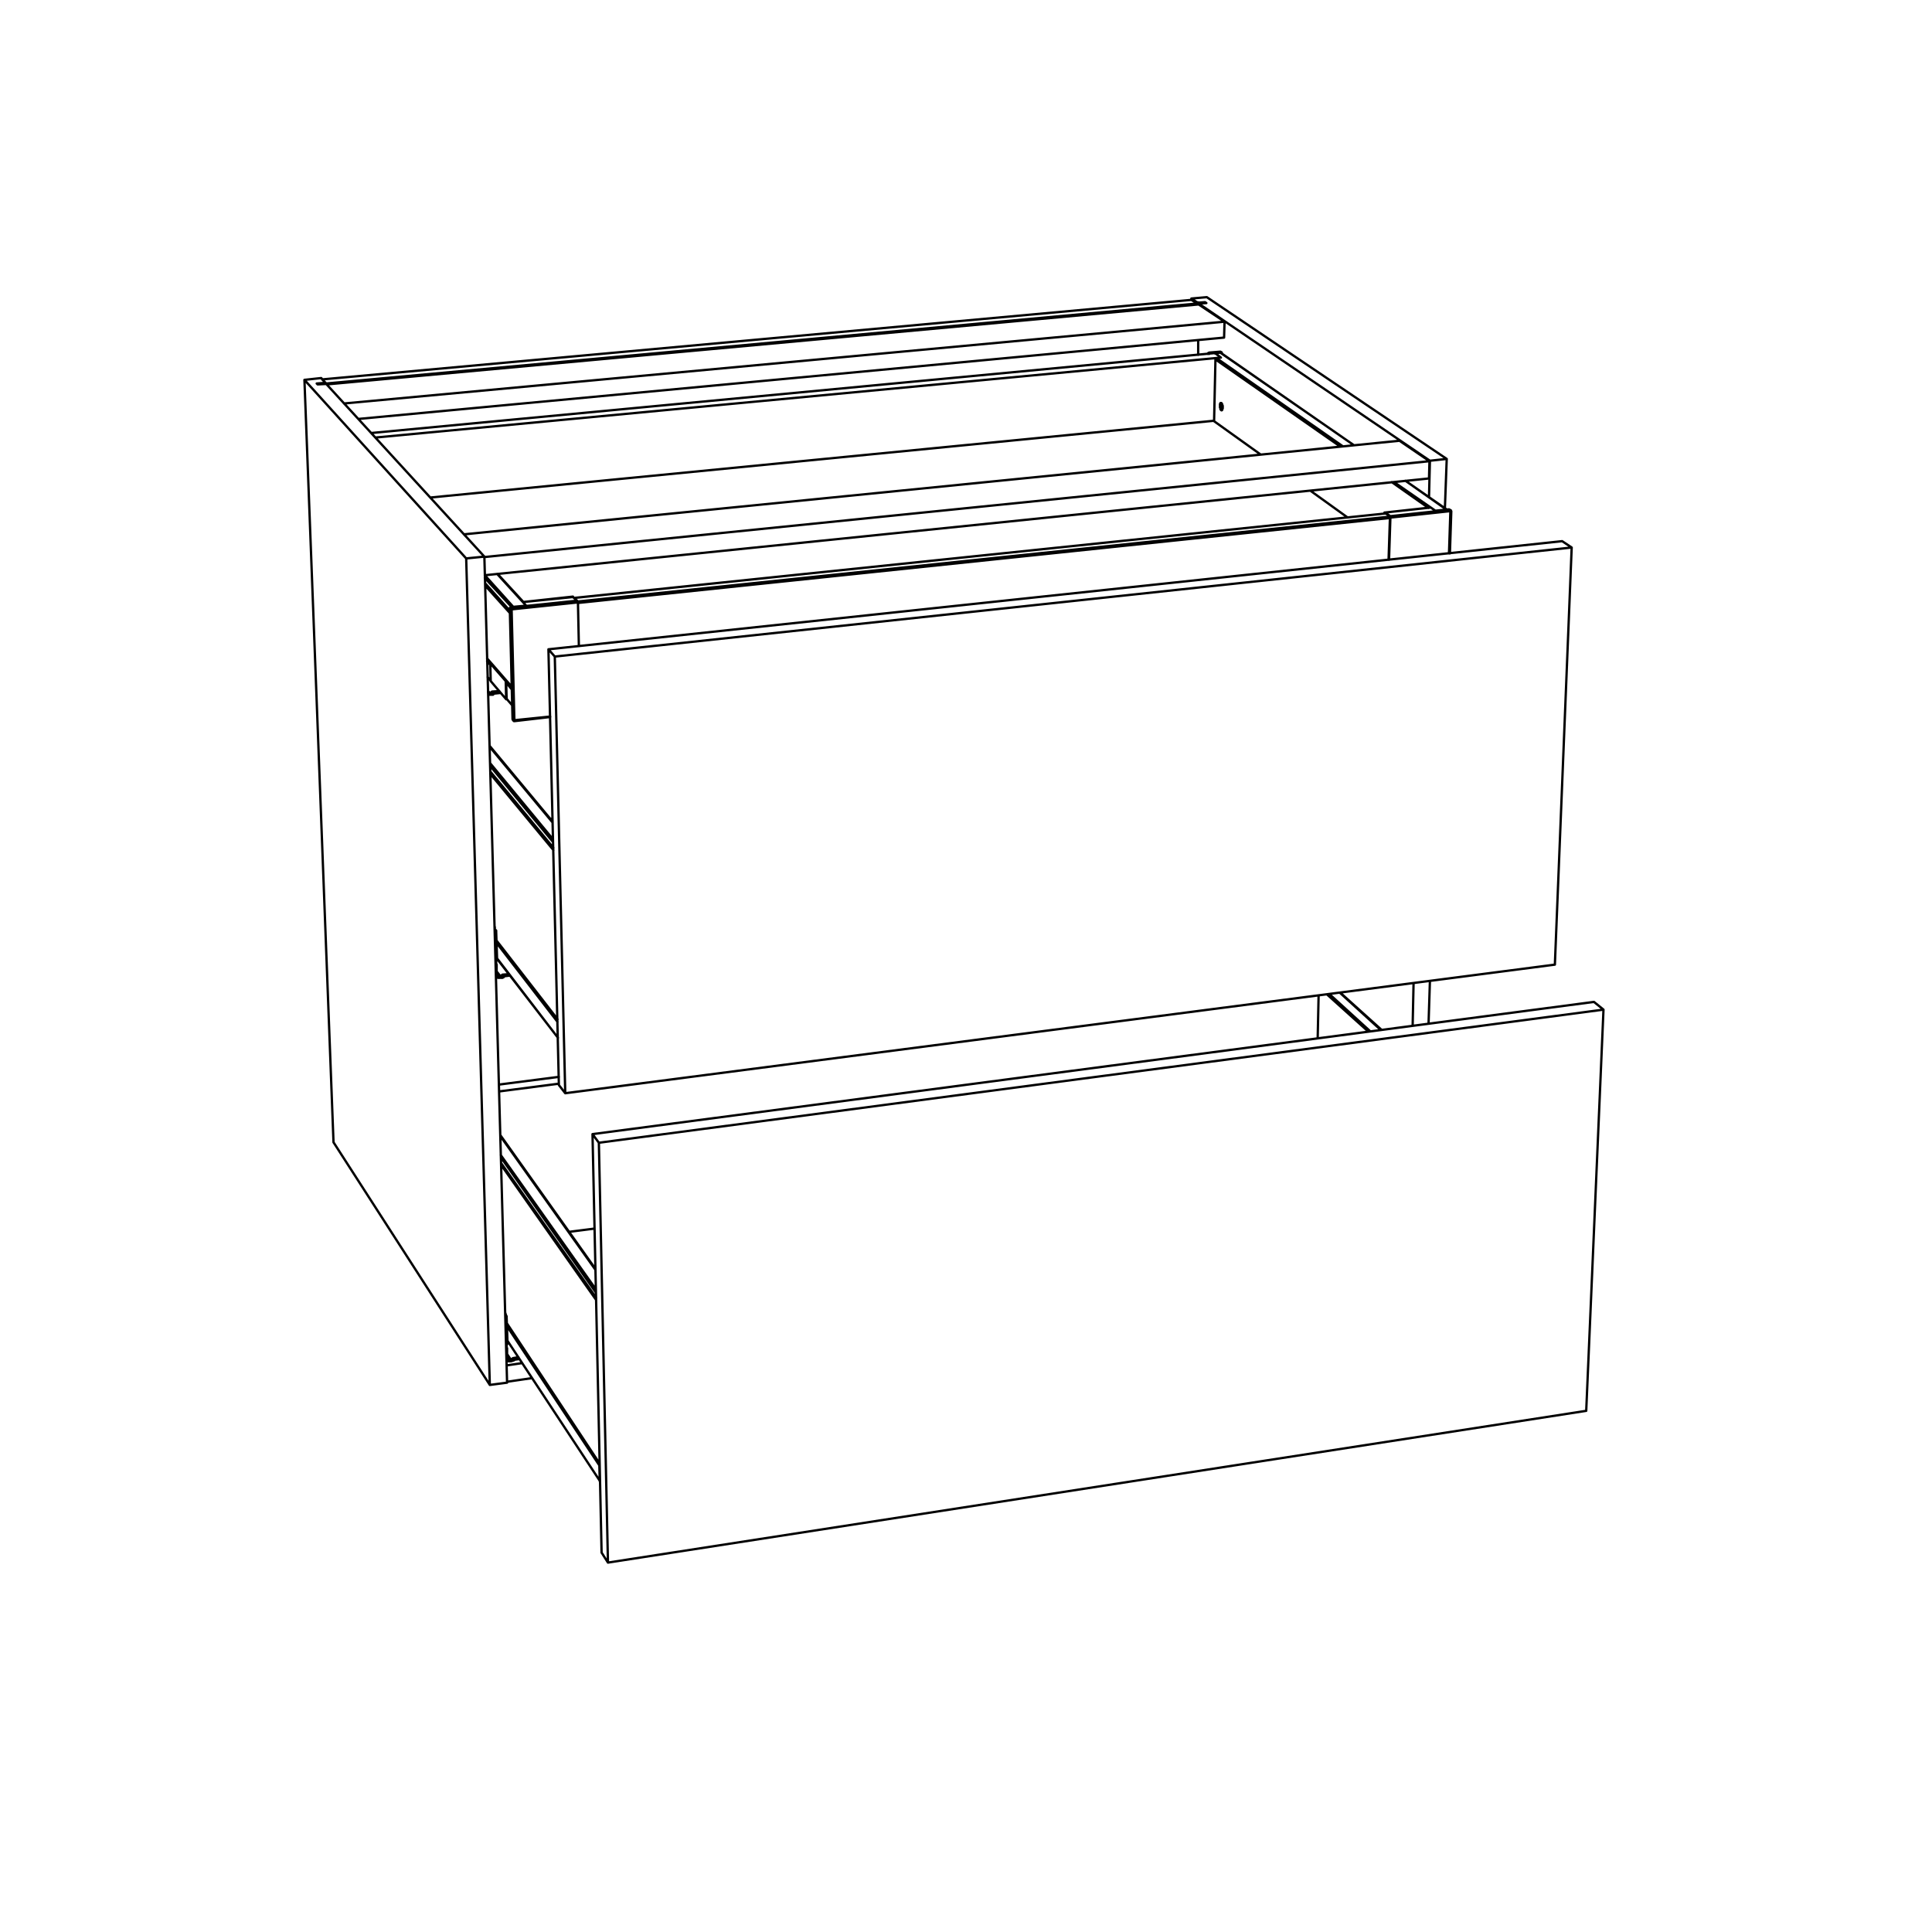 <?xml version="1.0" encoding="utf-8"?>
<!-- Generator: Adobe Illustrator 25.0.0, SVG Export Plug-In . SVG Version: 6.00 Build 0)  -->
<svg version="1.1" id="Lager_1" xmlns="http://www.w3.org/2000/svg" xmlns:xlink="http://www.w3.org/1999/xlink" x="0px" y="0px"
	 viewBox="0 0 425.2 425.2" style="enable-background:new 0 0 425.2 425.2;" xml:space="preserve">
<style type="text/css">
	.st0{fill:none;stroke:#000000;stroke-width:0.51;stroke-linecap:round;stroke-linejoin:round;stroke-miterlimit:10;}
</style>
<path class="st0" d="M303.9,226.7l-9-8.2 M292.6,218.8l9,8.2 M301.1,227l-9-8.1 M109.2,207.4l13.5,17.5 M122.8,228.4l-13.5-17.6
	 M122.7,224.4L109.2,207 M122.7,224.3l-13.5-17.4 M107.9,170.3l13.9,16.8 M121.8,186.6l-13.9-16.8 M107.8,164.4l13.8,16.6
	 M107.9,168.6l13.8,16.7 M121.7,184.7L107.9,168 M111.6,291.9l20.3,30.6 M132,325.9l-20.3-30.8 M131.9,322l-20.3-30.7 M110.3,256.4
	l20.9,29.7 M131.2,285.6L110.3,256 M110.1,250l20.9,29.4 M110.3,254.8l20.8,29.6 M131.1,283.7l-20.9-29.5 M110.1,214.8l-0.8-1
	 M109.3,212.3h-0.2 M109.1,211.7L109.1,211.7 M109.2,205.1l-0.3,0.1 M107.8,152.5l-0.4-0.4 M112.4,299.2l-0.8-1.2 M111.6,296.8
	l-0.2,0.1 M111.4,296.2L111.4,296.2 M111.5,290h-0.3 M298,98l-29.4-20.4 M318.4,112.2l-9.1-6.4 M306.8,106.1l9.1,6.3 M267.7,78.8
	l27.8,19.4 M295,98.3l-27.5-19.2 M314.4,111.8l-8.1-5.7 M107.2,145.5l0.7,0.8 M108,149.8l-0.7-0.8 M112.7,155.2l-1.2-1.4 M108.1,146
	l-0.9-1 M112.6,151.2l-1.1-1.2 M111.4,150.2l1.2,1.5 M112.6,151.1l-5.4-6.2 M106.8,128.9l5.4,6 M112.2,134.4l-5.4-6 M109.4,126.3
	l6.4,7 M106.7,127.2l5.9,6.4 M113,133.6l-6.3-7 M319.2,112.6h0.1h0.1 M319.2,112.3L319.2,112.3L319.2,112.3l-0.1-0.1H319 M304.8,113
	h0.1 M318.9,121.8l0.3-9.2 M113.3,158.7L113.3,158.7v-0.1v-0.1 M112.9,158.4L112.9,158.4v0.1l0.1,0.1 M305,113l-178.6,18.6
	 M305.9,114l-178.7,18.7 M127,132.4l178.9-18.7 M113.3,158.5l7.8-0.8 M262.2,65.7V66 M263.3,66.7l0.1-0.2 M263.9,66.6v0.2
	 M265.2,66.5v0.2 M263.7,74.9v3.2 M263.8,66.8V67 M314.7,215.9l-0.3,9.4 M318.4,101l-0.4,10.8 M311.1,216.4l-0.2,9.3 M314.7,101.4
	l-0.2,8 M262.2,65.7l1.2,0.8 M263.4,66.5l0.5,0.1 M263.9,66.6l1.3-0.1 M265.2,66.5l0.3,0.2 M265.5,66.7l-1.7,0.1 M263.8,66.8
	l50.9,34.6 M314.7,101.4l3.7-0.4 M318.4,101l-52.8-35.6 M265.6,65.4l-3.4,0.3 M71.5,84.5v-0.4 M71.1,84.3v0.2 M70.7,83.2l0.8,0.9
	 M67,83.6l3.7-0.4 M71.8,84.5l34.8,38 M69.9,84.6l1.9-0.1 M69.7,84.4l0.2,0.2 M71.1,84.3l-1.4,0.1 M71.5,84.1l-0.4,0.2 M111.6,304.3
	l-3.8,0.5 M106.6,122.5l5,181.8 M106.6,122.5l-4,0.4 M102.6,122.9l5.2,181.9 M102.6,122.9L67,83.6 M67,83.6l6.4,167.8 M107.8,304.8
	l-34.4-53.4 M290.2,219.1l-0.2,9.4 M132,326L132,326 M132,326l-0.1-3.7 M131.9,322.3L131.9,322.3 M131.9,322.3L131.9,322.3
	 M110.3,215.2L110.3,215.2L110.3,215.2h0.2 M110.5,215.2h0.1l0.1-0.1h0.1l0.1-0.1 M110.6,214.9l1.7-0.2 M110.2,215.2l0.4-0.3
	 M110.6,214.5v0.4 M110.6,214.5l-0.4,0.3 M112,214.4l-1.4,0.1 M109.3,214.2v-1.7 M110.1,215.2h-0.2h-0.1h-0.2l-0.1-0.1l-0.2-0.1
	l-0.1-0.1 M110.1,215.2L110.1,215.2 M110.2,214.8v0.4 M110.2,214.8L110.2,214.8 M110.1,214.8H110h-0.2l-0.1-0.1h-0.1l-0.1-0.1
	l-0.1-0.1v-0.1l-0.1-0.1v-0.1 M109.3,212.5v-0.2 M109.3,212.5h-0.2 M109.3,212.3L109.3,212.3l-0.1-0.2V212v-0.1v-0.1v-0.1
	 M109.2,211.7v-0.3 M109.2,211.4l0.2-0.3 M109.4,211.1l-0.2-6 M109.2,205.1L109.2,205.1V205v-0.1v-0.1 M109.2,204.8L109.2,204.8
	l-0.2-0.2l-0.1-0.1 M108.9,204.5L108.9,204.5v-0.2v-0.1v-0.1V204 M107.8,152.9L107.8,152.9L107.8,152.9h0.2h0.1h0.1 M108.2,152.9
	L108.2,152.9h0.2h0.1l0.1-0.1 M108.3,152.7l1.9-0.2 M108,152.9l0.3-0.2 M108.3,152.2v0.5 M108.3,152.2l-0.4,0.3 M109.9,152.1
	l-1.6,0.1 M107.8,152.9h-0.2h-0.1 M107.8,152.9h0.2 M107.9,152.5l0.1,0.4 M107.9,152.5L107.9,152.5 M107.8,152.5L107.8,152.5h-0.3
	l-0.1-0.1 M112.6,299.5L112.6,299.5h0.2 M112.8,299.5L112.8,299.5l0.2-0.1h0.1l0.1-0.1 M112.9,299.3l1.4-0.2 M112.5,299.6l0.4-0.3
	 M112.9,298.9v0.4 M112.9,298.9l-0.4,0.3 M114.1,298.7l-1.2,0.2 M111.6,298.6V297 M112.4,299.6h-0.2h-0.1h-0.2l-0.1-0.1l-0.2-0.1
	l-0.1-0.1 M112.4,299.6L112.4,299.6 M112.5,299.2v0.4 M112.5,299.2L112.5,299.2 M112.4,299.2L112.4,299.2h-0.3l-0.1-0.1h-0.1
	l-0.1-0.1v-0.1l-0.1-0.1v-0.1l-0.1-0.1 M111.6,297v-0.2 M111.6,297h-0.2 M111.6,296.8L111.6,296.8v-0.1l-0.1-0.1v-0.1v-0.1v-0.1
	v-0.1 M111.5,296.2V296 M111.5,296l0.2-0.3 M111.7,295.7l-0.2-5.7 M111.5,289.7l-0.2-0.3 M111.5,290v-0.1v-0.1v-0.1 M111.5,289.7
	l-0.1-0.1v-0.1l-0.1-0.1 M111.3,289.4v-0.1v-0.1l-0.1-0.1V289v-0.1 M268.5,77.4L268.5,77.4h0.1l0.1,0.1 M268.7,77.5l-0.2-0.1
	 M268.5,77.4l-2.4,0.2 M266.1,77.6l0.2,0.2 M265.8,77.9l0.1-0.1v-0.1h0.1l0.1-0.1 M266.3,77.8h-0.1h-0.1v0.1 M268,77.7L268,77.7
	 M268.9,77.8L268.9,77.8 M268.9,77.8L268.9,77.8v-0.2h-0.1v-0.1h-0.1 M268.7,77.5l-2.4,0.3 M268.9,90.3L268.9,90.3l-0.1-0.2V90v-0.1
	l-0.1-0.1v-0.1v-0.1v-0.2v-0.1v-0.1v-0.1V89v-0.1v-0.1l0.1-0.1 M268.6,77.6h0.1v0.1 M267.5,79.1l-0.3,13.6 M277.4,100l-10.2-7.3
	 M296.6,113.9l-8.2-5.9 M269.1,89.7L269.1,89.7v0.2L269,90v0.1v0.1l-0.1,0.1h-0.1l-0.1-0.1v-0.1h-0.1V90v-0.2l-0.1-0.1v-0.1v-0.1
	v-0.2v-0.1v-0.1V89v-0.1l0.1-0.1v-0.1h0.1h0.1l0.1,0.1v0.1L269,89v0.1v0.1l0.1,0.1v0.1v0.2V89.7 M268.6,77.6l-0.6,0.1 M268,77.7
	L268,77.7 M268,77.7l-0.6,0.1 M268.6,78.7l-0.9,0.1 M267.7,78.8h-0.1v0.1h-0.1V79v0.1 M318.4,112.2l-2.5,0.2 M111.4,153.9
	L111.4,153.9 M111.4,153.9l-3.4-4 M111.3,149.9l0.1,4 M108,149.9l-0.1-3.9 M107.9,146l3.4,3.9 M111.5,149.9h-0.2 M107.9,146h0.2
	 M111.5,153.8L111.5,153.8 M111.5,153.8l-0.1-3.6 M111.5,150L111.5,150v-0.1 M111.5,150L111.5,150l-0.1,0.1v0.1 M115.8,133.3
	L115.8,133.3 M113,133.6l2.8-0.3 M111.6,304.1l5.5-0.8 M111.5,300.5l3.4-0.5 M106.7,126.6l207.8-21.3 M314.5,105.3l0.1-3.8
	 M314.6,101.5l-208,21.1 M308,97l6.6,4.5 M308,97l-205.9,20.6 M269.5,70.8l-5.7-3.8 M71.9,84.6L263.8,67 M269.4,74.3l0.1-3.5
	 M75.7,88.8l193.8-18 M78.9,92.2l190.5-17.9 M71,83.5h-0.1 M71.8,84.5v-0.1 M263.5,66.8V67 M71.8,84.4l191.7-17.6 M262.2,66l1.3,0.8
	 M70.9,83.5L262.2,66 M70.9,83.5l0.9,0.9 M349.1,310.5l-215.3,33.4 M352.9,222.2l-3.8,88.3 M131.8,251.5l2,92.4 M132.4,341.7
	l-2-92.1 M133.8,343.9l-1.4-2.2 M130.4,249.6l1.4,1.9 M352.9,222.2l-221.1,29.3 M350.8,220.5l2.1,1.7 M350.8,220.5l-220.4,29.1
	 M342.2,212.3l-217.8,28.3 M345.9,120.5l-3.7,91.8 M122.1,144.5l2.3,96.1 M123,238.8l-2.3-95.9 M124.4,240.6l-1.4-1.8 M120.7,142.9
	l1.4,1.6 M345.9,120.5l-223.8,24 M343.8,119.1l2.1,1.4 M343.8,119.1l-223.1,23.8 M121.6,180.2h-0.5 M123,237l-13.2,1.7 M130.8,270.4
	l-5.5,0.7 M123,238.5l-13.1,1.7 M267.4,77.7L81.7,95.3 M268.7,78.7l-1.3-1 M268.7,78.7L82.6,96.3 M267.2,92.6L94.7,109.5
	 M268.7,78.7L268.7,78.7 M318.9,112.1L318.9,112.1L318.9,112.1l0.2,0.1 M314.8,111.7L314.8,111.7h0.1 M318.9,112.1l0.1,0.1
	 M315.9,112.4l3-0.3 M315.9,112.4l-1-0.7 M304.8,112.8l10.1-1.1 M306,114l-0.3,9.2 M319.1,112.5L319.1,112.5h0.1v0.1 M305.9,114
	L305.9,114 M306.1,113.9L306.1,113.9L306,114 M306.1,113.9l-0.1-0.1 M304.8,112.8l1.2,0.8 M304.8,112.8L304.8,112.8h-0.1v0.1
	 M304.7,113v-0.1 M304.8,113L304.8,113 M304.8,112.9L304.8,112.9v0.1 M305.9,113.6l-1.1-0.7 M305.9,113.7v-0.1 M319.1,112.5l-13,1.4
	 M319,112.2L319,112.2l0.1,0.1v0.1v0.1 M319,112.2l-13,1.4 M306.1,113.9v-0.1l-0.1-0.1v-0.1 M112.9,158.4L112.9,158.4L112.9,158.4
	l-0.1-0.1v-0.1 M305.9,113.7L305.9,113.7 M305.6,123.2l0.3-9.2 M305.9,114L305.9,114 M305.9,114L305.9,114L305.9,114l0.1-0.1v-0.1
	 M305.9,113.7L305.9,113.7L305.9,113.7L305.9,113.7 M127.1,132.6L127.1,132.6 M127.2,132.7l-0.1-0.1 M126.1,131.3L126.1,131.3v0.1
	 M115.1,132.5L115.1,132.5 M112.8,158.2l-0.6-24.2 M112.9,158.4l-0.1-0.2 M115.1,132.5l11-1.1 M115.1,132.5l0.7,0.8 M112.5,133.6
	l3.3-0.3 M127,132.2l-0.9-0.8 M112.2,134L112.2,134v-0.1v-0.1h0.1v-0.1h0.1l0.1-0.1 M112.3,134.2l-0.1-0.2 M112.6,133.7l-0.1-0.1
	 M113.3,158.5L113.3,158.5L113.3,158.5l-0.1-0.1 M127.4,142.2l-0.2-9.5 M127,132.6L127,132.6h0.1v0.1h0.1 M112.9,158.4l-0.6-24.2
	 M113.2,158.4L113.2,158.4L113.2,158.4H113h-0.1 M112.6,134.2l0.6,24.2 M112.6,133.7l14.4-1.5 M127,132.6l-14.3,1.5 M127,132.6v-0.1
	v-0.1v-0.1v-0.1 M112.3,134.2L112.3,134.2L112.3,134.2h0.2h0.1 M112.6,134.2L112.6,134.2v-0.1h0.1 M112.7,134.1V134v-0.1v-0.1
	l-0.1-0.1 M112.6,133.7L112.6,133.7l-0.1,0.1h-0.1v0.1h-0.1v0.1v0.1v0.1 M304,226.6l-9-8.1 M109.3,210.9l13.5,17.5 M109.2,207
	l13.5,17.4 M121.6,180.8l-13.8-16.6 M107.9,169.9l13.9,16.7 M111.7,295.1l20.3,30.8 M111.6,291.4l20.3,30.7 M131,279.2l-20.9-29.4
	 M110.3,256l20.9,29.6 M110.9,215L110.9,215 M108.6,152.8L108.6,152.8 M113.2,299.3L113.2,299.3 M268.8,77.6l-0.1-0.1 M298,98
	l-29.3-20.3 M318.5,112.2l-9.2-6.4 M107.3,149l0.7,0.8 M111.5,153.8l1.2,1.4 M107.2,145l5.4,6.2 M115.2,132.5l-5.7-6.2 M106.8,128.5
	l5.4,6 M319.2,112.3l-0.1-0.1 M319.1,121.8l0.3-9.2 M319.4,112.6v-0.1l-0.1-0.1v-0.1h-0.1 M314.8,111.7l-10,1.1 M112.9,158.4
	l0.1,0.2 M113.3,158.7l7.8-0.9 M113,158.6L113,158.6l0.1,0.1h0.1h0.1 M305,113l-178.7,18.6 M126.1,131.3l-11,1.2"/>
</svg>
